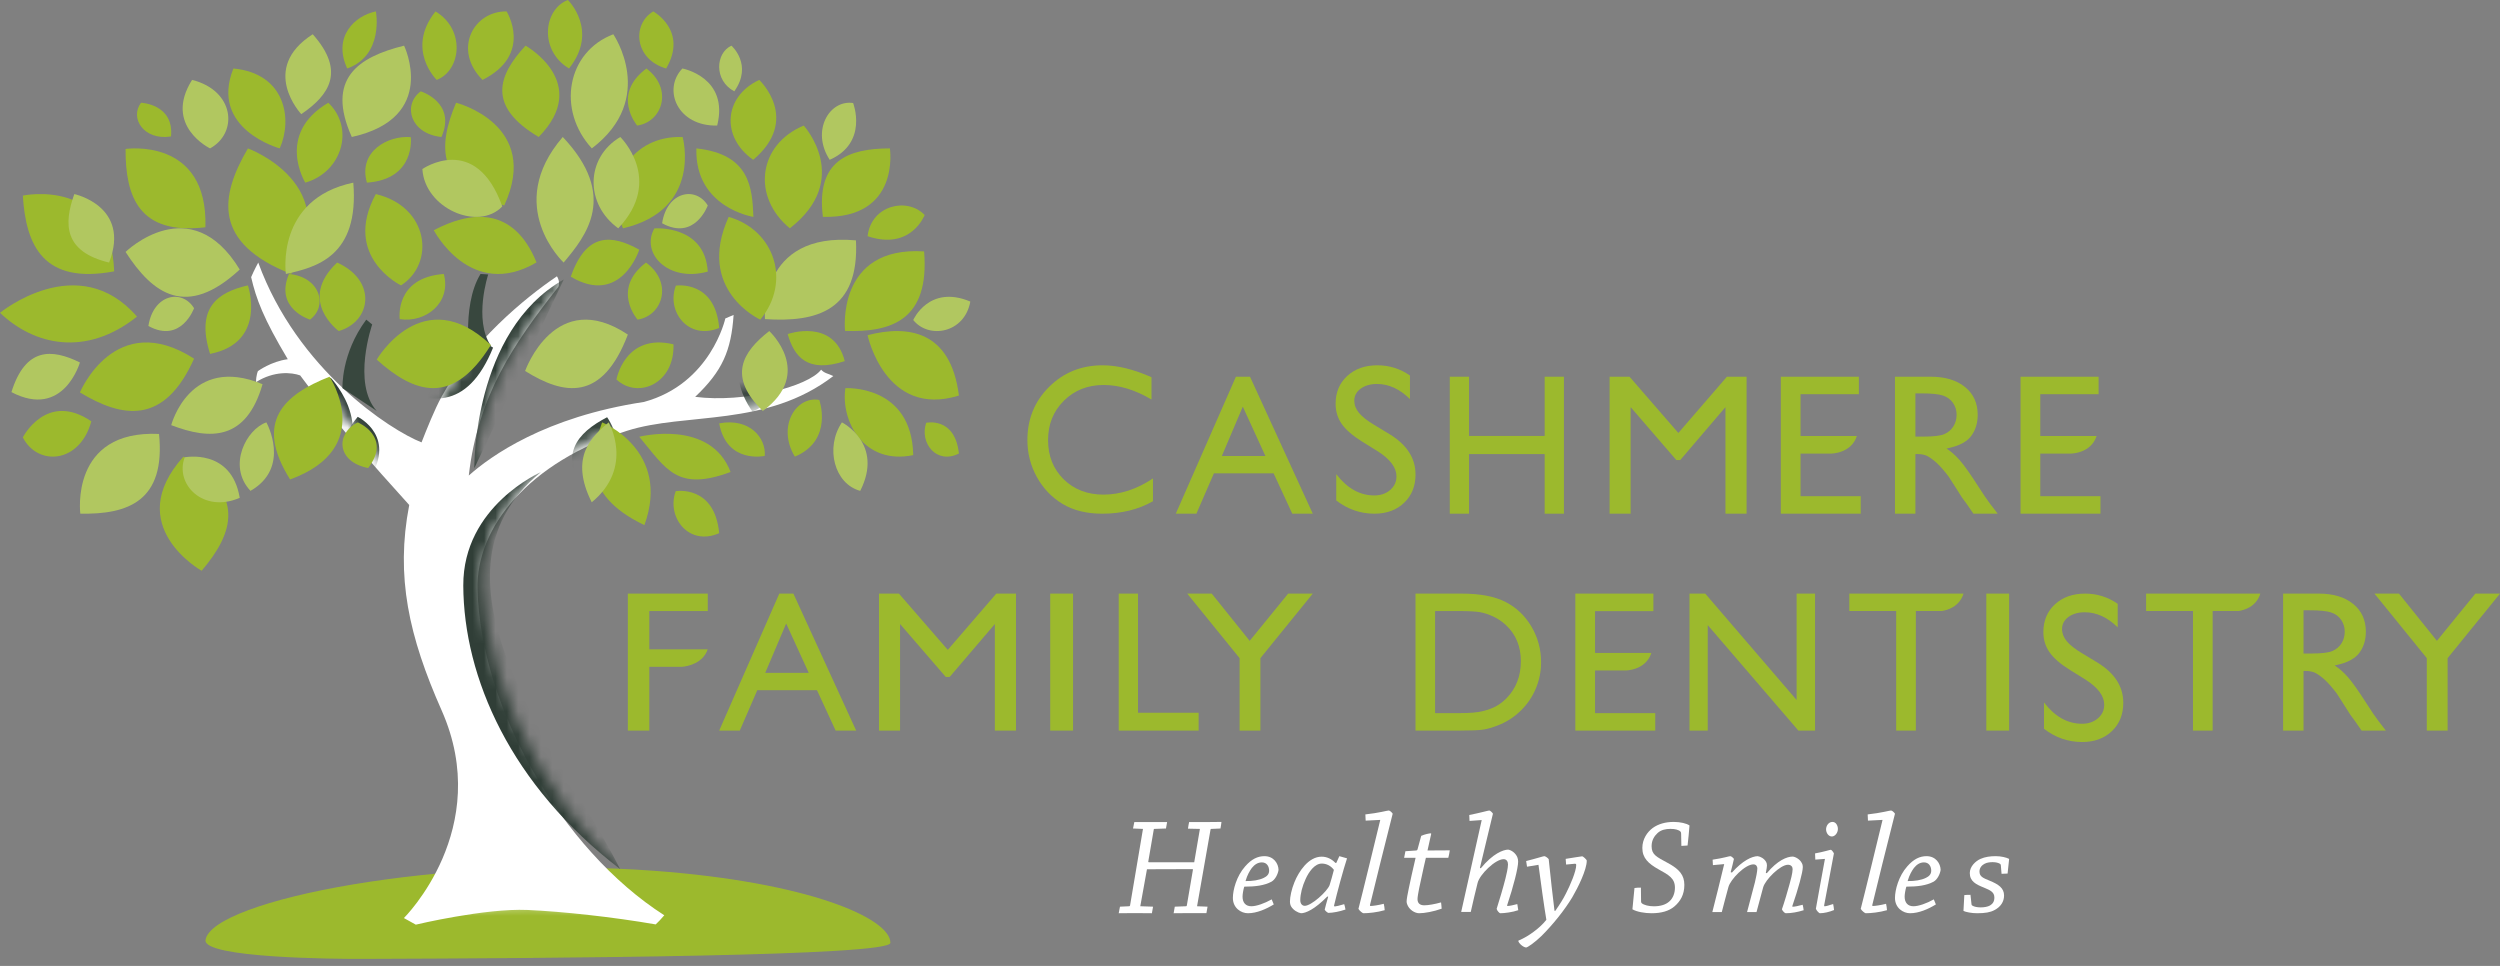 <svg width="220px" height="85px" viewBox="0 0 220 85" version="1.1" xmlns="http://www.w3.org/2000/svg" xmlns:xlink="http://www.w3.org/1999/xlink">
    <rect x="0" y="0" width="220" height="85" fill="#808080" stroke="none"/>
    <defs>
        <path d="M0.524,1.644 C0.971,3.575 1.598,5.269 3.742,8.865 C2.269,9.06 1.118,9.913 1.118,9.913 C1.118,9.913 0.954,10.268 0.954,10.879 C2.538,9.876 4.079,10.019 4.831,10.29 C7.425,13.841 11.333,18.302 14.409,21.692 C13.193,27.994 14.379,33.262 17.256,39.768 C21.864,50.189 13.941,58.038 13.941,58.038 L14.987,58.619 C14.987,58.619 21.067,57.162 24.799,57.327 C27.932,57.466 32.307,57.947 36.058,58.598 C36.373,58.305 36.461,58.189 36.811,57.794 C27.737,51.984 20.666,39.457 20.409,29.106 C20.274,23.646 24.92,17.921 33.523,15.168 C38.716,13.506 45.733,14.897 51.659,10.346 C51.193,10.113 50.893,10.121 50.585,9.786 C49.452,11.286 43.797,12.73 39.524,12.175 C41.92,9.903 42.688,8.111 42.9,4.968 L42.172,5.279 C42.172,5.279 40.912,11.025 35.024,12.626 C26.348,13.938 21.546,17.396 19.641,19.101 C20.434,12.109 23.59,7.481 27.509,2.498 C27.616,2.221 27.569,1.864 27.383,1.57 C25.592,2.78 23.115,4.734 20.863,7.204 C19.835,4.761 21.068,1.443 21.068,1.443 C21.068,1.443 20.448,1.397 20.26,1.396 C18.554,3.843 18.919,7.816 19.129,9.292 C18.443,10.199 17.806,11.153 17.256,12.152 C16.638,13.277 15.947,15.018 15.49,16.182 C14.607,15.835 13.148,15.037 11.467,13.805 C9.526,11.315 11.169,6.254 11.169,6.254 L10.674,5.825 C8.999,8.228 8.733,10.609 8.695,11.511 C5.846,8.865 2.887,5.146 1.148,0.36" id="path-1"></path>
    </defs>
    <g id="Welcome" stroke="none" stroke-width="1" fill="none" fill-rule="evenodd">
        <g id="Group-29">
            <path d="M78.356,82.969 C78.356,84.139 49.211,84.322 31.821,84.383 C29.547,84.391 17.835,84.311 18.086,82.717 C18.636,79.207 38.853,75.242 57.59,76.632 C71.11,77.633 78.356,80.796 78.356,82.969" id="Fill-1" fill="#9CB92D"></path>
            <path d="M72.258,32.532 C71.122,34.031 65.457,35.476 61.175,34.922 C63.576,32.649 64.345,30.857 64.557,27.713 L63.829,28.024 C63.829,28.024 62.566,33.772 56.667,35.372 C47.974,36.684 43.162,40.143 41.253,41.848 C42.048,34.855 45.209,30.227 49.137,25.244 C49.245,24.967 49.197,24.609 49.011,24.315 C46.143,26.252 41.518,30.08 38.865,34.899 C38.245,36.023 37.553,37.764 37.095,38.929 C34.363,37.857 26.166,32.553 22.725,23.105 C22.633,23.296 22.409,23.674 22.1,24.389 C22.548,26.32 23.177,28.015 25.324,31.611 C23.849,31.806 22.696,32.659 22.696,32.659 C22.696,32.659 22.532,33.014 22.532,33.625 C24.118,32.623 25.661,32.765 26.415,33.036 C29.015,36.587 32.93,41.049 36.012,44.439 C34.794,50.741 35.982,56.01 38.865,62.517 C43.482,72.938 35.543,80.788 35.543,80.788 L36.591,81.37 C36.591,81.37 42.683,79.912 46.422,80.077 C49.561,80.216 53.945,80.697 57.702,81.348 C58.018,81.054 58.107,80.939 58.457,80.544 C49.365,74.734 42.281,62.206 42.023,51.853 C41.888,46.393 46.543,40.668 55.163,37.914 C60.366,36.252 67.396,37.644 73.333,33.093 C72.866,32.858 72.565,32.868 72.258,32.532" id="Fill-2" fill="#FFFFFF"></path>
            <path d="M30.139,34.157 C30.139,34.157 29.99,31.154 32.23,28.128 L32.753,28.554 C32.753,28.554 30.96,33.732 33.151,36.164 L30.139,34.157 Z" id="Fill-3" fill="#38473E"></path>
            <path d="M41.42,32.146 C41.42,32.146 40.511,26.999 42.287,24.11 C42.444,24.111 42.962,24.154 42.962,24.154 C42.962,24.154 41.654,28.127 43.196,30.431 L41.42,32.146 Z" id="Fill-4" fill="#38473E"></path>
            <g id="Group-14" transform="translate(22.1, 22.1)">
                <mask id="mask-2" fill="white">
                    <use xlink:href="#path-1"></use>
                </mask>
                <g id="Clip-6"></g>
                <path d="M25.499,19.447 C25.499,19.447 18.638,22.429 18.669,29.433 C18.704,37.502 22.821,46.995 32.467,54.374 C27.521,44.564 14.066,28.772 25.499,19.447" id="Fill-5" fill="#303E37" mask="url(#mask-2)"></path>
                <path d="M27.509,2.498 L19.641,19.101 C19.641,19.101 19.481,7.029 27.509,2.498" id="Fill-7" fill="#303E37" mask="url(#mask-2)"></path>
                <path d="M6.997,11.143 C6.997,11.143 12.058,16.407 5.878,20.655 C1.942,16.339 3.782,13.488 6.997,11.143" id="Fill-8" fill="#303E37" mask="url(#mask-2)"></path>
                <path d="M9.379,14.581 C9.379,14.581 13.07,16.361 10.15,20.404 C7.162,18.444 7.824,16.467 9.379,14.581" id="Fill-9" fill="#303E37" mask="url(#mask-2)"></path>
                <path d="M11.899,11.54 C11.899,11.54 14.571,4.432 21.292,8.49 C19.005,14.114 15.522,13.594 11.899,11.54" id="Fill-10" fill="#38463E" mask="url(#mask-2)"></path>
                <path d="M46.015,7.23 C46.015,7.23 49.199,11.661 44.12,14.134 C41.668,10.523 43.359,8.616 46.015,7.23" id="Fill-11" fill="#303E37" mask="url(#mask-2)"></path>
                <path d="M31.326,14.616 C31.326,14.616 34.51,19.048 29.43,21.521 C26.978,17.91 28.669,16.003 31.326,14.616" id="Fill-12" fill="#38463E" mask="url(#mask-2)"></path>
                <path d="M14.987,58.62 C14.987,58.621 16.708,57.939 18.606,57.069 C20.371,56.261 22.269,55.258 23.573,55.22 C25.85,55.153 28.965,56.706 31.045,57.354 C33.544,58.134 36.058,58.598 36.058,58.598 L14.987,58.62 Z" id="Fill-13" fill="#FFFFFF" mask="url(#mask-2)"></path>
            </g>
            <path d="M52.988,37.169 C52.988,37.169 59.092,39.63 56.708,46.21 C50.879,43.438 52.106,39.7 52.988,37.169" id="Fill-15" fill="#9CB92D"></path>
            <path d="M56.256,38.435 C56.256,38.435 62.502,36.838 64.292,41.534 C59.568,43.286 58.643,41.295 56.256,38.435" id="Fill-16" fill="#9CB92D"></path>
            <path d="M76.347,29.496 C76.347,29.496 77.901,36.828 84.384,34.808 C83.665,29.064 79.866,28.582 76.347,29.496" id="Fill-17" fill="#9CB92D"></path>
            <path d="M38.174,20.259 C38.174,20.259 41.405,26.497 47.215,23.093 C45.168,18.084 41.369,18.576 38.174,20.259" id="Fill-18" fill="#9CB92D"></path>
            <path d="M69.315,29.398 C69.315,29.398 73.369,27.959 74.338,31.779 C71.062,32.856 69.894,31.413 69.315,29.398" id="Fill-19" fill="#9CB92D"></path>
            <path d="M21.818,13.059 C21.818,13.059 30.54,16.247 25.617,24.11 C18.716,21.386 19.329,17.299 21.818,13.059" id="Fill-20" fill="#9CB92D"></path>
            <path d="M40.137,9.041 C40.137,9.041 47.662,10.942 44.374,18.082 C38.4,16.407 38.501,12.876 40.137,9.041" id="Fill-21" fill="#9CB92D"></path>
            <path d="M46.249,4.018 C46.249,4.018 52.089,7.281 47.404,12.055 C42.811,9.336 43.842,6.614 46.249,4.018" id="Fill-22" fill="#9CB92D"></path>
            <path d="M35.559,4.018 C35.559,4.018 38.625,10.366 30.958,12.055 C28.655,6.922 31.52,5.018 35.559,4.018" id="Fill-23" fill="#B1C760"></path>
            <path d="M11.05,13.108 C11.05,13.108 18.319,12.032 18.076,19.999 C12.244,20.699 11.033,17.339 11.05,13.108" id="Fill-24" fill="#9CB92D"></path>
            <path d="M67.315,28.082 C67.315,28.082 66.71,20.363 75.325,21.153 C75.633,27.336 71.898,28.383 67.315,28.082" id="Fill-25" fill="#B1C760"></path>
            <path d="M7.032,34.534 C7.032,34.534 10.13,27.102 17.078,31.562 C14.446,37.439 10.785,36.796 7.032,34.534" id="Fill-26" fill="#9CB92D"></path>
            <path d="M2.009,17.214 C2.009,17.214 9.755,15.547 10.046,23.879 C3.818,25.045 2.284,21.63 2.009,17.214" id="Fill-27" fill="#9CB92D"></path>
            <path d="M7.067,45.201 C7.067,45.201 6.126,37.819 13.995,38.187 C14.589,44.109 11.249,45.285 7.067,45.201" id="Fill-28" fill="#B1C760"></path>
            <path d="M15.068,37.413 C15.068,37.413 16.695,31.147 23.105,33.81 C21.666,38.787 18.511,38.735 15.068,37.413" id="Fill-29" fill="#B1C760"></path>
            <path d="M17.745,50.228 C17.745,50.228 10.664,46.274 16.143,40.183 C21.717,43.484 20.557,46.92 17.745,50.228" id="Fill-30" fill="#9CB92D"></path>
            <path d="M11.05,22.17 C11.05,22.17 16.771,16.587 21.096,23.72 C16.412,28.056 13.445,25.886 11.05,22.17" id="Fill-31" fill="#B1C760"></path>
            <path d="M5.86197757e-14,27.527 C5.86197757e-14,27.527 6.876,21.881 12.055,27.862 C7.544,31.449 2.993,30.377 5.86197757e-14,27.527" id="Fill-32" fill="#9CB92D"></path>
            <path d="M46.21,32.646 C46.21,32.646 48.855,25.179 55.251,29.444 C52.996,35.353 49.663,34.805 46.21,32.646" id="Fill-33" fill="#B1C760"></path>
            <path d="M74.363,29.121 C74.363,29.121 73.543,21.633 81.321,22.124 C81.815,28.126 78.495,29.267 74.363,29.121" id="Fill-34" fill="#9CB92D"></path>
            <path d="M59.48,25.135 C59.48,25.135 62.934,24.607 63.288,28.859 C60.572,29.991 58.605,27.382 59.48,25.135" id="Fill-35" fill="#9CB92D"></path>
            <path d="M75.074,9.066 C75.074,9.066 76.438,12.549 73.015,14.064 C71.35,11.518 72.982,8.752 75.074,9.066" id="Fill-36" fill="#B1C760"></path>
            <path d="M60.05,6.027 C60.05,6.027 64.177,6.796 63.112,11.048 C59.622,11.136 58.276,7.879 60.05,6.027" id="Fill-37" fill="#B1C760"></path>
            <path d="M57.586,20.099 C57.586,20.099 62.034,19.744 62.283,23.9 C58.752,24.876 56.358,22.245 57.586,20.099" id="Fill-38" fill="#9CB92D"></path>
            <path d="M81.37,18.921 C81.37,18.921 80.175,22.079 76.347,20.784 C76.671,18.034 79.856,17.328 81.37,18.921" id="Fill-39" fill="#9CB92D"></path>
            <path d="M33.079,1.005 C33.079,1.005 33.816,4.865 30.555,6.027 C29.246,3.194 31.268,1.362 33.079,1.005" id="Fill-40" fill="#9CB92D"></path>
            <path d="M80.365,28.162 C80.365,28.162 81.742,25.009 85.388,26.537 C84.889,29.323 81.735,29.868 80.365,28.162" id="Fill-41" fill="#B1C760"></path>
            <path d="M72.097,35.195 C72.097,35.195 73.371,38.753 69.947,40.183 C68.355,37.563 70.031,34.817 72.097,35.195" id="Fill-42" fill="#9CB92D"></path>
            <path d="M74.393,34.159 C74.393,34.159 80.24,33.805 80.365,40.051 C76,40.95 73.97,37.045 74.393,34.159" id="Fill-43" fill="#9CB92D"></path>
            <path d="M36.15,12.068 C36.15,12.068 36.612,15.772 32.288,16.073 C31.503,13.33 34.134,11.901 36.15,12.068" id="Fill-44" fill="#9CB92D"></path>
            <path d="M74.09,37.169 C74.09,37.169 77.808,39.039 75.7,43.196 C73.424,42.585 72.588,39.392 74.09,37.169" id="Fill-45" fill="#B1C760"></path>
            <path d="M67.298,40.121 C67.298,40.121 63.95,40.855 63.288,37.256 C65.971,36.75 67.43,38.545 67.298,40.121" id="Fill-46" fill="#9CB92D"></path>
            <path d="M56.105,28.128 C56.105,28.128 53.758,25.464 56.847,23.105 C59.246,24.851 58.332,27.779 56.105,28.128" id="Fill-47" fill="#9CB92D"></path>
            <path d="M37.028,8.037 C37.028,8.037 40.186,9.02 38.848,12.055 C36.089,11.769 35.412,9.226 37.028,8.037" id="Fill-48" fill="#9CB92D"></path>
            <path d="M57.488,1.005 C57.488,1.005 60.574,2.695 58.622,6.027 C55.818,5.223 55.592,2.126 57.488,1.005" id="Fill-49" fill="#9CB92D"></path>
            <path d="M49.974,-1.99396055e-13 C49.974,-1.99396055e-13 52.738,2.687 50.074,6.027 C47.412,4.425 47.828,0.822 49.974,-1.99396055e-13" id="Fill-50" fill="#9CB92D"></path>
            <path d="M35.176,28.082 C35.176,28.082 34.684,24.433 39.056,24.11 C39.74,26.665 37.431,28.44 35.176,28.082" id="Fill-51" fill="#9CB92D"></path>
            <path d="M44.583,1.005 C44.583,1.005 46.947,4.787 42.461,7.032 C39.816,4.367 41.666,0.958 44.583,1.005" id="Fill-52" fill="#9CB92D"></path>
            <path d="M37.169,14.875 C37.169,14.875 41.862,11.615 44.201,18.165 C42.089,20.381 37.375,18.334 37.169,14.875" id="Fill-53" fill="#B1C760"></path>
            <path d="M26.865,16.073 C26.865,16.073 24.221,11.79 28.889,9.041 C31.24,11.278 30.104,15.145 26.865,16.073" id="Fill-54" fill="#9CB92D"></path>
            <path d="M35.288,25.114 C35.288,25.114 30.085,22.598 33.07,17.078 C37.745,18.179 38.331,23.17 35.288,25.114" id="Fill-55" fill="#9CB92D"></path>
            <path d="M24.617,13.059 C24.617,13.059 18.403,11.369 20.538,6.027 C25.12,6.462 25.768,10.471 24.617,13.059" id="Fill-56" fill="#9CB92D"></path>
            <path d="M18.485,13.059 C18.485,13.059 14.355,11.067 16.903,7.032 C20.643,7.961 20.988,11.685 18.485,13.059" id="Fill-57" fill="#B1C760"></path>
            <path d="M59.464,43.224 C59.464,43.224 62.883,42.634 63.288,46.918 C60.609,48.104 58.625,45.504 59.464,43.224" id="Fill-58" fill="#9CB92D"></path>
            <path d="M12.409,9.041 C12.409,9.041 15.323,9.157 15.05,12.007 C12.664,12.388 11.389,10.404 12.409,9.041" id="Fill-59" fill="#9CB92D"></path>
            <path d="M27.282,28.128 C27.282,28.128 24.125,27.163 25.431,24.11 C28.184,24.375 28.881,26.922 27.282,28.128" id="Fill-60" fill="#9CB92D"></path>
            <path d="M56.071,11.05 C56.071,11.05 53.767,8.348 56.885,6.027 C59.255,7.81 58.3,10.733 56.071,11.05" id="Fill-61" fill="#9CB92D"></path>
            <path d="M31.484,37.169 C31.484,37.169 34.52,38.425 32.397,41.187 C29.604,40.638 29.52,38.142 31.484,37.169" id="Fill-62" fill="#9CB92D"></path>
            <path d="M81.502,37.207 C81.502,37.207 84.034,36.639 84.384,39.909 C82.408,40.908 80.905,38.983 81.502,37.207" id="Fill-63" fill="#9CB92D"></path>
            <path d="M62.283,18.079 C62.283,18.079 61.15,21.229 58.265,19.647 C58.695,16.854 61.212,16.349 62.283,18.079" id="Fill-64" fill="#B1C760"></path>
            <path d="M17.078,27.121 C17.078,27.121 15.944,30.27 13.059,28.687 C13.49,25.896 16.007,25.389 17.078,27.121" id="Fill-65" fill="#B1C760"></path>
            <path d="M64.366,4.018 C64.366,4.018 66.281,5.698 64.618,8.037 C62.804,7.077 62.969,4.656 64.366,4.018" id="Fill-66" fill="#B1C760"></path>
            <path d="M23.441,37.169 C23.441,37.169 25.648,41.129 22.042,43.196 C19.965,40.976 21.708,37.754 23.441,37.169" id="Fill-67" fill="#B1C760"></path>
            <path d="M29.811,29.132 C29.811,29.132 26.121,26.449 29.668,23.105 C33.22,24.703 32.67,28.306 29.811,29.132" id="Fill-68" fill="#9CB92D"></path>
            <path d="M38.432,7.032 C38.432,7.032 35.664,4.349 38.324,1.005 C40.988,2.603 40.575,6.205 38.432,7.032" id="Fill-69" fill="#9CB92D"></path>
            <path d="M54.247,33.394 C54.247,33.394 54.986,29.276 59.266,30.301 C59.383,33.776 56.12,35.146 54.247,33.394" id="Fill-70" fill="#9CB92D"></path>
            <path d="M2.009,38.489 C2.009,38.489 4.09,34.393 8.037,37.076 C7.022,40.81 3.313,41.047 2.009,38.489" id="Fill-71" fill="#9CB92D"></path>
            <path d="M25.158,24.11 C25.158,24.11 24.21,17.516 31.09,16.073 C31.633,22.594 27.789,23.525 25.158,24.11" id="Fill-72" fill="#B1C760"></path>
            <path d="M49.6,23.105 C49.6,23.105 44.285,18.147 49.523,12.055 C54.422,17.238 51.579,20.748 49.6,23.105" id="Fill-73" fill="#B1C760"></path>
            <path d="M78.311,13.059 C78.311,13.059 79.266,19.261 72.415,19.083 C71.788,14.106 74.675,13.061 78.311,13.059" id="Fill-74" fill="#9CB92D"></path>
            <path d="M56.256,21.974 C56.256,21.974 54.654,26.98 50.228,24.35 C51.608,20.383 53.873,20.65 56.256,21.974" id="Fill-75" fill="#9CB92D"></path>
            <path d="M21.817,25.114 C21.817,25.114 23.542,30.149 18.486,31.142 C17.205,27.077 19.15,25.721 21.817,25.114" id="Fill-76" fill="#9CB92D"></path>
            <path d="M66.904,28.128 C66.904,28.128 61.193,25.533 64.124,19.087 C68.187,20.243 69.652,24.812 66.904,28.128" id="Fill-77" fill="#9CB92D"></path>
            <path d="M60.074,12.061 C60.074,12.061 61.849,18.452 54.824,20.091 C53.018,15.983 55.633,11.874 60.074,12.061" id="Fill-78" fill="#9CB92D"></path>
            <path d="M53.97,3.014 C53.97,3.014 57.86,8.671 52.082,13.059 C48.979,9.683 49.881,4.572 53.97,3.014" id="Fill-79" fill="#B1C760"></path>
            <path d="M70.729,11.05 C70.729,11.05 75.042,15.785 69.505,20.091 C66.141,17.322 66.704,12.726 70.729,11.05" id="Fill-80" fill="#9CB92D"></path>
            <path d="M66.812,7.032 C66.812,7.032 70.513,10.493 66.282,14.064 C63.441,12.077 63.664,8.506 66.812,7.032" id="Fill-81" fill="#9CB92D"></path>
            <path d="M54.585,12.055 C54.585,12.055 58.461,15.818 54.405,20.091 C51.464,17.965 51.508,13.887 54.585,12.055" id="Fill-82" fill="#B1C760"></path>
            <path d="M66.301,19.087 C66.301,19.087 61.127,18.286 61.282,13.059 C66.023,13.571 66.198,16.566 66.301,19.087" id="Fill-83" fill="#9CB92D"></path>
            <path d="M16.252,40.244 C16.252,40.244 20.365,39.422 21.096,43.808 C17.915,45.196 15.363,42.643 16.252,40.244" id="Fill-84" fill="#B1C760"></path>
            <path d="M53.562,37.169 C53.562,37.169 55.845,41.104 52.072,44.201 C50.053,40.184 52.129,38.374 53.562,37.169" id="Fill-85" fill="#B1C760"></path>
            <path d="M6.54,17.078 C6.54,17.078 11.533,18.139 9.601,23.105 C5.631,22.151 5.587,19.742 6.54,17.078" id="Fill-86" fill="#B1C760"></path>
            <path d="M7.032,31.896 C7.032,31.896 5.596,36.915 1.005,34.505 C2.252,30.525 4.561,30.689 7.032,31.896" id="Fill-87" fill="#B1C760"></path>
            <path d="M26.512,10.046 C26.512,10.046 22.775,6.058 27.522,3.014 C30.424,6.281 28.984,8.363 26.512,10.046" id="Fill-88" fill="#B1C760"></path>
            <path d="M28.998,33.151 C28.998,33.151 33.175,39.407 25.529,42.192 C22.333,37.109 24.988,34.731 28.998,33.151" id="Fill-89" fill="#9CB92D"></path>
            <path d="M33.151,31.644 C33.151,31.644 37.217,24.672 43.196,30.362 C39.806,35.842 36.401,34.569 33.151,31.644" id="Fill-90" fill="#9CB92D"></path>
            <path d="M67.695,29.132 C67.695,29.132 71.692,32.815 67.13,36.164 C64.013,33.137 65.326,30.974 67.695,29.132" id="Fill-91" fill="#AFC55B"></path>
            <path d="M99.37,79.75 C99.408,79.75 99.432,79.724 99.446,79.676 L100.582,72.944 L99.706,72.908 C99.745,72.711 99.783,72.525 99.82,72.342 L102.706,72.342 C102.679,72.525 102.643,72.724 102.605,72.908 L101.568,72.944 C101.544,72.944 101.532,72.97 101.532,72.995 L101.046,75.83 C101.046,75.855 101.057,75.88 101.107,75.88 L105.091,75.88 L105.592,72.944 L104.541,72.922 C104.566,72.724 104.604,72.525 104.643,72.342 L106.192,72.342 C106.641,72.342 107.115,72.329 107.489,72.329 C107.465,72.525 107.441,72.711 107.402,72.908 L106.579,72.944 C106.552,72.944 106.528,72.97 106.528,72.995 L105.341,79.75 L106.264,79.787 C106.24,79.971 106.204,80.169 106.165,80.353 L104.779,80.353 C104.279,80.353 103.73,80.365 103.28,80.365 C103.318,80.169 103.343,79.971 103.381,79.787 L104.38,79.75 C104.416,79.75 104.428,79.724 104.442,79.676 L104.979,76.533 C104.979,76.495 104.966,76.482 104.929,76.482 L100.933,76.495 L100.345,79.75 L101.469,79.787 C101.445,79.971 101.406,80.169 101.367,80.365 C100.92,80.365 100.345,80.353 99.832,80.353 C99.384,80.353 98.858,80.365 98.447,80.365 C98.483,80.169 98.522,79.971 98.558,79.787 L99.37,79.75 Z" id="Fill-92" fill="#FFFFFF"></path>
            <path d="M110.162,76.38 C109.98,76.633 109.765,76.976 109.606,77.534 C110.219,77.546 110.808,77.454 111.217,77.25 C111.478,77.125 111.683,76.942 111.683,76.621 C111.683,76.255 111.489,75.89 111.047,75.89 C110.683,75.89 110.401,76.085 110.162,76.38 M109.572,76.244 C110.138,75.593 110.683,75.342 111.274,75.342 C112.078,75.342 112.499,75.981 112.511,76.553 C112.456,76.928 112.216,77.409 111.886,77.591 C111.262,77.923 110.479,78.026 109.493,78.026 C109.411,78.3 109.344,78.688 109.344,78.904 C109.344,79.442 109.629,79.75 110.117,79.75 C110.57,79.75 111.283,79.497 111.91,79.145 C111.978,79.292 112.034,79.442 112.091,79.59 C111.443,79.989 110.603,80.365 109.82,80.365 C109.219,80.365 108.493,79.909 108.493,79.019 C108.493,78.322 108.81,77.101 109.572,76.244" id="Fill-93" fill="#FFFFFF"></path>
            <path d="M114.892,77.359 C114.609,77.966 114.424,78.677 114.424,79.216 C114.424,79.544 114.609,79.713 114.818,79.713 C115.396,79.713 116.771,78.473 117.002,77.899 C117.076,77.696 117.298,76.886 117.383,76.548 C117.112,76.187 116.733,75.994 116.316,75.994 C115.689,75.994 115.173,76.728 114.892,77.359 L114.892,77.359 Z M116.806,78.89 C115.676,80.039 114.892,80.365 114.487,80.365 C114.216,80.32 113.812,80.095 113.627,79.781 C113.553,79.655 113.516,79.509 113.516,79.33 C113.516,78.923 113.662,78.237 113.908,77.64 C114.278,76.715 115.137,75.387 116.304,75.387 C116.771,75.387 117.187,75.59 117.519,75.939 L117.592,75.939 L117.863,75.342 C118.083,75.399 118.316,75.467 118.539,75.534 C118.206,76.548 117.666,78.53 117.394,79.7 C117.394,79.735 117.42,79.769 117.458,79.769 C117.554,79.769 117.887,79.69 118.291,79.566 C118.341,79.723 118.377,79.881 118.402,80.039 C117.887,80.218 117.274,80.333 116.892,80.333 C116.855,80.333 116.635,80.183 116.573,80.05 C116.61,79.858 116.745,79.397 116.881,78.913 L116.806,78.89 Z" id="Fill-94" fill="#FFFFFF"></path>
            <path d="M120.178,72.216 C120.164,72.024 120.152,71.847 120.152,71.668 C121.339,71.54 122.084,71.324 122.204,71.324 C122.301,71.324 122.476,71.477 122.557,71.604 C121.949,73.964 120.882,78.31 120.557,79.649 C120.557,79.688 120.557,79.726 120.612,79.726 C120.799,79.726 121.273,79.662 121.772,79.534 C121.816,79.726 121.841,79.904 121.853,80.096 C121.194,80.287 120.449,80.365 119.975,80.365 C119.92,80.365 119.65,80.172 119.543,79.981 C119.881,78.693 121.056,73.822 121.464,72.151 L120.178,72.216 Z" id="Fill-95" fill="#FFFFFF"></path>
            <path d="M125.335,79.667 C125.686,79.667 126.27,79.565 126.814,79.41 C126.84,79.576 126.85,79.782 126.866,79.964 C126.151,80.222 125.35,80.365 124.883,80.365 C124.52,80.365 123.989,80.067 123.821,79.551 C123.794,79.476 123.782,79.396 123.782,79.321 C123.782,78.945 124.156,77.372 124.221,77.023 C124.325,76.585 124.494,75.851 124.572,75.489 L123.562,75.489 C123.6,75.296 123.638,75.089 123.677,74.908 C124.002,74.884 124.339,74.858 124.637,74.842 C124.675,74.842 124.727,74.805 124.741,74.753 C124.844,74.393 124.961,73.929 125.066,73.555 C125.377,73.413 125.79,73.333 125.907,73.333 C125.933,73.333 125.945,73.348 125.945,73.385 C125.867,73.76 125.737,74.341 125.621,74.842 C126.27,74.842 126.956,74.842 127.58,74.83 C127.552,75.065 127.501,75.296 127.449,75.489 L125.478,75.489 C125.388,75.851 125.22,76.609 125.129,77.049 C124.999,77.617 124.741,78.778 124.741,79.126 C124.741,79.5 124.972,79.667 125.335,79.667" id="Fill-96" fill="#FFFFFF"></path>
            <path d="M129.318,72.241 C129.307,72.063 129.295,71.884 129.295,71.719 C130.162,71.553 130.969,71.324 131.053,71.324 C131.126,71.324 131.306,71.477 131.378,71.604 C131.196,72.37 130.524,75.174 130.232,76.373 L130.305,76.412 C131.39,75.097 132.282,74.779 132.715,74.766 C132.967,74.805 133.343,75.02 133.522,75.429 C133.571,75.544 133.596,75.685 133.596,75.826 C133.596,76.385 133.185,77.992 132.633,79.649 C132.607,79.688 132.633,79.726 132.68,79.726 C132.813,79.726 133.149,79.662 133.522,79.56 C133.559,79.739 133.582,79.917 133.607,80.096 C133.113,80.273 132.403,80.365 132.016,80.365 C131.957,80.365 131.74,80.147 131.704,79.981 C131.919,79.317 132.305,78.018 132.475,77.328 C132.558,76.998 132.704,76.397 132.704,76.067 C132.704,75.826 132.584,75.607 132.319,75.607 C131.582,75.607 130.209,76.96 130.029,77.699 C129.896,78.196 129.534,79.764 129.427,80.249 L128.584,80.249 C128.848,79.088 130.029,73.822 130.391,72.165 L129.318,72.241 Z" id="Fill-97" fill="#FFFFFF"></path>
            <path d="M134.378,76.27 C134.352,76.093 134.328,75.926 134.301,75.771 C135.163,75.557 135.815,75.342 135.895,75.342 C135.987,75.342 136.183,75.473 136.286,75.604 C136.443,77.126 136.641,78.923 136.797,80.157 L136.864,80.157 C137.268,79.575 137.556,79.123 137.804,78.625 C138.184,77.887 138.707,76.674 138.707,76.117 C138.707,76.043 138.669,76.008 138.59,76.008 L137.817,76.081 C137.804,75.913 137.792,75.748 137.779,75.58 C138.433,75.487 139.113,75.355 139.229,75.355 C139.321,75.355 139.635,75.652 139.635,75.737 C139.635,76.544 138.864,78.102 138.356,78.969 C137.699,80.062 136.665,81.358 135.647,82.37 C135.032,82.963 134.417,83.379 134.301,83.379 C134.078,83.379 133.634,83.023 133.607,82.784 C134.156,82.546 134.574,82.286 134.94,82.012 C135.321,81.738 135.778,81.334 136.08,80.942 C135.908,79.955 135.569,77.519 135.386,76.104 L134.378,76.27 Z" id="Fill-98" fill="#FFFFFF"></path>
            <path d="M147.939,73.36 C147.939,73.278 147.917,73.228 147.894,73.193 C147.747,73.025 147.407,72.941 147.01,72.941 C146.578,72.941 146.182,73.025 145.875,73.3 C145.616,73.541 145.341,73.9 145.341,74.464 C145.341,75.219 145.773,75.4 146.761,75.939 C147.793,76.491 148.223,77.019 148.223,77.872 C148.223,78.747 147.861,79.323 147.362,79.754 C146.862,80.186 146.171,80.365 145.341,80.365 C144.741,80.365 144.038,80.246 143.653,80.018 C143.71,79.383 143.767,78.759 143.834,78.147 C144.016,78.111 144.22,78.111 144.4,78.111 L144.414,79.335 C144.414,79.406 144.447,79.466 144.48,79.489 C144.673,79.646 145.092,79.754 145.535,79.754 C146.126,79.754 146.601,79.61 146.919,79.31 C147.213,79.046 147.394,78.616 147.394,78.111 C147.394,77.295 146.851,76.995 145.955,76.502 C145.058,76.001 144.526,75.508 144.526,74.62 C144.526,73.842 144.957,73.216 145.445,72.858 C145.933,72.508 146.567,72.329 147.282,72.329 C147.871,72.329 148.416,72.46 148.676,72.64 C148.63,73.228 148.576,73.815 148.506,74.405 C148.35,74.416 148.144,74.429 147.961,74.439 L147.939,73.36 Z" id="Fill-99" fill="#FFFFFF"></path>
            <path d="M150.736,76.132 C150.721,75.973 150.711,75.812 150.711,75.651 C151.653,75.514 152.164,75.342 152.262,75.342 C152.351,75.342 152.498,75.468 152.586,75.583 C152.522,75.904 152.424,76.257 152.3,76.75 L152.412,76.784 C153.355,75.722 154.174,75.355 154.673,75.342 C154.934,75.378 155.243,75.549 155.418,75.847 C155.467,75.927 155.492,76.041 155.492,76.167 C155.492,76.257 155.455,76.522 155.392,76.819 L155.48,76.841 C156.412,75.722 157.245,75.378 157.764,75.378 C158.002,75.401 158.399,75.617 158.559,75.95 C158.622,76.053 158.647,76.178 158.647,76.294 C158.647,76.762 158.249,78.202 157.727,79.722 C157.715,79.758 157.727,79.792 157.764,79.792 C157.913,79.792 158.223,79.735 158.635,79.619 C158.672,79.78 158.709,79.941 158.721,80.1 C158.2,80.261 157.665,80.365 157.144,80.365 C157.068,80.365 156.871,80.182 156.808,80.02 C157.019,79.425 157.33,78.363 157.478,77.814 C157.566,77.505 157.751,76.83 157.751,76.485 C157.751,76.303 157.641,76.098 157.342,76.098 C156.66,76.098 155.344,77.413 155.158,78.087 C154.981,78.728 154.771,79.528 154.573,80.261 L153.742,80.261 C153.891,79.689 154.287,78.191 154.436,77.63 C154.522,77.298 154.647,76.659 154.647,76.419 C154.647,76.257 154.549,76.064 154.3,76.064 C153.566,76.064 152.289,77.379 152.102,78.054 C151.977,78.488 151.641,79.792 151.517,80.261 L150.685,80.261 C150.946,79.231 151.419,77.355 151.73,76.041 L150.736,76.132 Z" id="Fill-100" fill="#FFFFFF"></path>
            <path d="M161.735,72.95 C161.735,73.279 161.485,73.611 161.205,73.611 C160.914,73.611 160.695,73.306 160.695,72.977 C160.695,72.683 160.905,72.329 161.257,72.329 C161.584,72.329 161.735,72.683 161.735,72.95 L161.735,72.95 Z M159.747,75.646 C159.737,75.456 159.726,75.277 159.726,75.099 C160.505,74.96 161.036,74.78 161.116,74.78 C161.175,74.78 161.335,74.984 161.384,75.099 C161.155,76.345 160.645,79.027 160.526,79.664 C160.516,79.714 160.526,79.753 160.568,79.753 C160.695,79.753 160.986,79.664 161.315,79.55 C161.356,79.728 161.375,79.894 161.395,80.084 C160.986,80.249 160.526,80.365 160.145,80.365 C160.087,80.365 159.857,80.148 159.797,79.969 C160.016,78.71 160.336,77.007 160.595,75.583 L159.747,75.646 Z" id="Fill-101" fill="#FFFFFF"></path>
            <path d="M164.38,72.216 C164.367,72.024 164.355,71.847 164.355,71.668 C165.543,71.54 166.284,71.324 166.407,71.324 C166.502,71.324 166.676,71.477 166.758,71.604 C166.148,73.964 165.083,78.31 164.759,79.649 C164.759,79.688 164.759,79.726 164.813,79.726 C165.001,79.726 165.474,79.662 165.974,79.534 C166.016,79.726 166.043,79.904 166.055,80.096 C165.393,80.287 164.65,80.365 164.178,80.365 C164.122,80.365 163.854,80.172 163.744,79.981 C164.084,78.693 165.258,73.822 165.664,72.151 L164.38,72.216 Z" id="Fill-102" fill="#FFFFFF"></path>
            <path d="M168.427,76.38 C168.245,76.633 168.029,76.976 167.871,77.534 C168.484,77.546 169.073,77.454 169.483,77.25 C169.742,77.125 169.948,76.942 169.948,76.621 C169.948,76.255 169.755,75.89 169.311,75.89 C168.949,75.89 168.665,76.085 168.427,76.38 M167.836,76.244 C168.403,75.593 168.949,75.342 169.538,75.342 C170.343,75.342 170.764,75.981 170.776,76.553 C170.721,76.928 170.482,77.409 170.151,77.591 C169.528,77.923 168.743,78.026 167.757,78.026 C167.676,78.3 167.608,78.688 167.608,78.904 C167.608,79.442 167.893,79.75 168.381,79.75 C168.834,79.75 169.551,79.497 170.175,79.145 C170.242,79.292 170.3,79.442 170.357,79.59 C169.71,79.989 168.87,80.365 168.087,80.365 C167.484,80.365 166.758,79.909 166.758,79.019 C166.758,78.322 167.076,77.101 167.836,76.244" id="Fill-103" fill="#FFFFFF"></path>
            <path d="M176.075,76.154 C176.075,76.096 176.051,76.052 176.001,76.015 C175.865,75.936 175.655,75.869 175.356,75.869 C175.159,75.869 174.876,75.89 174.652,76.006 C174.43,76.119 174.194,76.347 174.194,76.689 C174.194,77.135 174.503,77.261 175.06,77.489 C175.876,77.819 176.357,78.151 176.357,78.802 C176.357,79.349 176.062,79.807 175.505,80.092 C175.148,80.285 174.703,80.365 173.985,80.365 C173.504,80.365 172.985,80.262 172.785,80.161 C172.811,79.704 172.836,79.223 172.86,78.767 C173.033,78.745 173.232,78.745 173.402,78.745 L173.492,79.568 C173.492,79.624 173.515,79.668 173.566,79.693 C173.727,79.796 173.997,79.85 174.306,79.85 C174.604,79.85 174.926,79.796 175.122,79.681 C175.368,79.531 175.505,79.326 175.505,78.984 C175.505,78.504 175.148,78.345 174.604,78.117 C173.885,77.831 173.342,77.558 173.342,76.827 C173.342,76.244 173.85,75.778 174.282,75.583 C174.69,75.401 175.148,75.342 175.63,75.342 C176.087,75.342 176.568,75.457 176.804,75.583 C176.755,76.015 176.704,76.463 176.668,76.873 C176.519,76.885 176.308,76.885 176.136,76.895 L176.075,76.154 Z" id="Fill-104" fill="#FFFFFF"></path>
            <path d="M101.461,42.101 L101.461,44.109 C100.174,44.841 98.685,45.205 96.999,45.205 C95.627,45.205 94.466,44.92 93.511,44.348 C92.558,43.775 91.801,42.987 91.246,41.983 C90.69,40.979 90.411,39.894 90.411,38.725 C90.411,36.869 91.048,35.309 92.322,34.045 C93.595,32.778 95.166,32.146 97.034,32.146 C98.322,32.146 99.754,32.495 101.33,33.195 L101.33,35.157 C99.895,34.305 98.493,33.879 97.122,33.879 C95.717,33.879 94.55,34.343 93.621,35.264 C92.693,36.185 92.23,37.338 92.23,38.725 C92.23,40.124 92.685,41.274 93.6,42.175 C94.513,43.075 95.681,43.526 97.104,43.526 C98.592,43.526 100.044,43.05 101.461,42.101" id="Fill-105" fill="#9CB92D"></path>
            <path d="M111.354,40.126 L109.366,35.784 L107.523,40.126 L111.354,40.126 Z M108.761,33.151 L110.001,33.151 L115.525,45.205 L113.72,45.205 L112.078,41.655 L106.823,41.655 L105.283,45.205 L103.47,45.205 L108.761,33.151 Z" id="Fill-106" fill="#9CB92D"></path>
            <path d="M121.247,39.718 L119.89,38.875 C119.04,38.346 118.434,37.822 118.073,37.309 C117.713,36.793 117.534,36.2 117.534,35.531 C117.534,34.528 117.873,33.712 118.556,33.085 C119.237,32.459 120.122,32.146 121.211,32.146 C122.251,32.146 123.207,32.444 124.075,33.043 L124.075,35.116 C123.178,34.233 122.211,33.789 121.175,33.789 C120.591,33.789 120.114,33.929 119.739,34.202 C119.363,34.479 119.176,34.831 119.176,35.261 C119.176,35.644 119.314,36 119.591,36.334 C119.865,36.669 120.311,37.019 120.921,37.384 L122.284,38.208 C123.806,39.14 124.566,40.32 124.566,41.755 C124.566,42.777 124.232,43.607 123.562,44.247 C122.893,44.885 122.022,45.205 120.952,45.205 C119.721,45.205 118.6,44.818 117.59,44.043 L117.59,41.724 C118.551,42.976 119.667,43.599 120.935,43.599 C121.494,43.599 121.959,43.442 122.332,43.122 C122.702,42.805 122.89,42.407 122.89,41.925 C122.89,41.15 122.341,40.413 121.247,39.718" id="Fill-107" fill="#9CB92D"></path>
            <polygon id="Fill-108" fill="#9CB92D" points="135.93 33.151 137.626 33.151 137.626 45.205 135.93 45.205 135.93 39.959 129.275 39.959 129.275 45.205 127.58 45.205 127.58 33.151 129.275 33.151 129.275 38.362 135.93 38.362"></polygon>
            <polygon id="Fill-109" fill="#9CB92D" points="151.969 33.151 153.699 33.151 153.699 45.205 151.84 45.205 151.84 35.825 147.86 40.485 147.518 40.485 143.495 35.825 143.495 45.205 141.644 45.205 141.644 33.151 143.397 33.151 147.695 38.101"></polygon>
            <path d="M169.093,34.618 L168.555,34.618 L168.555,38.422 L169.237,38.422 C170.146,38.422 170.771,38.347 171.109,38.198 C171.445,38.049 171.71,37.825 171.899,37.522 C172.088,37.22 172.182,36.875 172.182,36.491 C172.182,36.11 172.076,35.768 171.866,35.459 C171.656,35.153 171.361,34.934 170.982,34.807 C170.602,34.681 169.973,34.618 169.093,34.618 L169.093,34.618 Z M166.758,45.205 L166.758,33.151 L169.902,33.151 C171.169,33.151 172.177,33.453 172.921,34.057 C173.667,34.661 174.038,35.478 174.038,36.507 C174.038,37.208 173.86,37.818 173.492,38.327 C172.917,39.126 171.862,39.343 171.294,39.476 C171.693,39.728 172.084,40.074 172.468,40.512 C172.851,40.948 173.39,41.711 174.084,42.797 C174.521,43.482 174.871,43.997 175.134,44.343 L175.799,45.205 L173.662,45.205 L173.116,44.411 C173.098,44.382 173.062,44.334 173.009,44.265 L172.66,43.791 L172.104,42.91 L171.501,41.969 C171.131,41.474 170.793,41.081 170.483,40.788 C170.174,40.494 169.89,40.296 169.646,40.155 C169.22,39.907 168.555,39.959 168.555,39.959 L168.555,45.205 L166.758,45.205 Z" id="Fill-110" fill="#9CB92D"></path>
            <path d="M203.247,53.705 L202.709,53.705 L202.709,57.51 L203.392,57.51 C204.302,57.51 204.926,57.435 205.264,57.285 C205.601,57.136 205.865,56.913 206.054,56.61 C206.244,56.307 206.337,55.962 206.337,55.577 C206.337,55.198 206.23,54.856 206.022,54.547 C205.812,54.239 205.518,54.02 205.137,53.896 C204.758,53.769 204.129,53.705 203.247,53.705 L203.247,53.705 Z M200.913,64.292 L200.913,52.237 L204.057,52.237 C205.325,52.237 206.332,52.54 207.076,53.144 C207.824,53.748 208.195,54.566 208.195,55.593 C208.195,56.296 208.015,56.906 207.648,57.415 C207.072,58.213 206.017,58.431 205.449,58.563 C205.849,58.815 206.241,59.162 206.624,59.598 C207.007,60.036 207.546,60.797 208.241,61.885 C208.676,62.569 209.027,63.084 209.291,63.429 L209.954,64.292 L207.819,64.292 L207.271,63.5 C207.254,63.47 207.219,63.421 207.165,63.353 L206.815,62.878 L206.259,61.998 L205.658,61.057 C205.286,60.562 204.948,60.169 204.638,59.875 C204.33,59.581 204.045,59.385 203.802,59.243 C203.375,58.995 202.709,59.047 202.709,59.047 L202.709,64.292 L200.913,64.292 Z" id="Fill-111" fill="#9CB92D"></path>
            <path d="M71.17,59.213 L69.183,54.871 L67.34,59.213 L71.17,59.213 Z M68.578,52.237 L69.818,52.237 L75.342,64.292 L73.537,64.292 L71.896,60.74 L66.64,60.74 L65.101,64.292 L63.288,64.292 L68.578,52.237 Z" id="Fill-112" fill="#9CB92D"></path>
            <polygon id="Fill-113" fill="#9CB92D" points="87.676 52.237 89.406 52.237 89.406 64.292 87.547 64.292 87.547 54.913 83.57 59.571 83.228 59.571 79.205 54.913 79.205 64.292 77.352 64.292 77.352 52.237 79.106 52.237 83.404 57.188"></polygon>
            <polygon id="Fill-114" fill="#9CB92D" points="92.42 64.292 94.429 64.292 94.429 52.237 92.42 52.237"></polygon>
            <polygon id="Fill-115" fill="#9CB92D" points="98.447 52.237 100.144 52.237 100.144 62.722 105.479 62.722 105.479 64.292 98.447 64.292"></polygon>
            <polygon id="Fill-116" fill="#9CB92D" points="113.358 52.237 115.525 52.237 110.916 57.916 110.916 64.292 109.084 64.292 109.084 57.916 104.475 52.237 106.632 52.237 109.972 56.394"></polygon>
            <path d="M128.438,53.773 L126.288,53.776 L126.288,62.754 L128.491,62.754 C129.35,62.754 130.019,62.697 130.496,62.578 C130.972,62.461 131.368,62.31 131.688,62.13 C132.005,61.948 132.297,61.724 132.561,61.459 C133.411,60.594 133.835,59.502 133.835,58.185 C133.835,56.887 133.399,55.829 132.527,55.012 C132.204,54.708 131.835,54.456 131.42,54.261 C131.005,54.064 130.61,53.935 130.237,53.872 C129.865,53.807 129.265,53.773 128.438,53.773 L128.438,53.773 Z M124.566,64.292 L124.566,52.237 L128.62,52.237 C130.255,52.237 131.549,52.485 132.501,52.979 C133.452,53.47 134.21,54.194 134.773,55.15 C135.334,56.106 135.616,57.151 135.616,58.28 C135.616,59.085 135.461,59.857 135.151,60.594 C134.841,61.332 134.4,61.981 133.826,62.538 C133.241,63.114 132.561,63.55 131.786,63.843 C131.334,64.022 130.918,64.142 130.537,64.204 C130.159,64.265 129.438,64.292 128.371,64.292 L124.566,64.292 Z" id="Fill-117" fill="#9CB92D"></path>
            <polygon id="Fill-118" fill="#9CB92D" points="158.103 52.237 159.726 52.237 159.726 64.292 158.258 64.292 150.281 55.01 150.281 64.292 148.676 64.292 148.676 52.237 150.06 52.237 158.103 61.601"></polygon>
            <polygon id="Fill-119" fill="#9CB92D" points="174.795 64.292 176.804 64.292 176.804 52.237 174.795 52.237"></polygon>
            <path d="M183.53,59.81 L182.173,58.966 C181.321,58.439 180.717,57.913 180.359,57.399 C179.998,56.886 179.817,56.294 179.817,55.623 C179.817,54.621 180.158,53.804 180.839,53.177 C181.522,52.55 182.406,52.237 183.495,52.237 C184.534,52.237 185.492,52.535 186.358,53.136 L186.358,55.206 C185.46,54.324 184.493,53.88 183.458,53.88 C182.876,53.88 182.397,54.02 182.021,54.294 C181.647,54.569 181.46,54.923 181.46,55.352 C181.46,55.735 181.597,56.091 181.874,56.427 C182.149,56.76 182.594,57.112 183.205,57.476 L184.569,58.301 C186.088,59.232 186.849,60.412 186.849,61.848 C186.849,62.87 186.516,63.7 185.846,64.34 C185.177,64.978 184.306,65.297 183.236,65.297 C182.004,65.297 180.883,64.912 179.872,64.134 L179.872,61.817 C180.834,63.067 181.95,63.691 183.217,63.691 C183.776,63.691 184.244,63.532 184.614,63.213 C184.986,62.898 185.171,62.5 185.171,62.018 C185.171,61.242 184.623,60.505 183.53,59.81" id="Fill-120" fill="#9CB92D"></path>
            <polygon id="Fill-121" fill="#9CB92D" points="217.833 52.237 220 52.237 215.391 57.916 215.391 64.292 213.558 64.292 213.558 57.916 208.95 52.237 211.108 52.237 214.448 56.394"></polygon>
            <path d="M158.448,39.916 L161.185,39.916 L161.146,39.914 C161.146,39.914 162.902,39.918 163.404,38.37 L158.448,38.37 L158.448,34.689 L163.581,34.689 L163.581,33.151 L156.712,33.151 L156.712,45.205 L163.744,45.205 L163.744,43.667 L158.448,43.667 L158.448,39.916 Z" id="Fill-122" fill="#9CB92D"></path>
            <path d="M179.544,39.916 L182.281,39.916 L182.242,39.914 C182.242,39.914 183.998,39.918 184.5,38.37 L179.544,38.37 L179.544,34.689 L184.676,34.689 L184.676,33.151 L177.808,33.151 L177.808,45.205 L184.84,45.205 L184.84,43.667 L179.544,43.667 L179.544,39.916 Z" id="Fill-123" fill="#9CB92D"></path>
            <path d="M140.366,59.002 L143.103,59.002 L143.064,59.001 C143.064,59.001 144.82,59.005 145.322,57.456 L140.366,57.456 L140.366,53.777 L145.498,53.777 L145.498,52.237 L138.63,52.237 L138.63,64.292 L145.662,64.292 L145.662,62.754 L140.366,62.754 L140.366,59.002 Z" id="Fill-124" fill="#9CB92D"></path>
            <path d="M62.28,57.14 L57.14,57.14 L57.14,53.774 L62.283,53.774 L62.283,52.237 L55.251,52.237 L55.251,64.292 L57.14,64.292 L57.14,58.676 L60.048,58.676 C60.572,58.622 61.851,58.366 62.28,57.14" id="Fill-125" fill="#9CB92D"></path>
            <path d="M172.785,52.253 L172.785,52.237 L162.74,52.237 L162.74,53.77 L166.863,53.77 L166.863,64.292 L168.594,64.292 L168.594,53.77 L170.878,53.77 C171.411,53.687 172.427,53.381 172.785,52.253" id="Fill-126" fill="#9CB92D"></path>
            <path d="M198.904,52.253 L198.904,52.237 L188.858,52.237 L188.858,53.77 L192.982,53.77 L192.982,64.292 L194.712,64.292 L194.712,53.77 L196.997,53.77 C197.53,53.687 198.546,53.381 198.904,52.253" id="Fill-127" fill="#9CB92D"></path>
        </g>
    </g>
</svg>